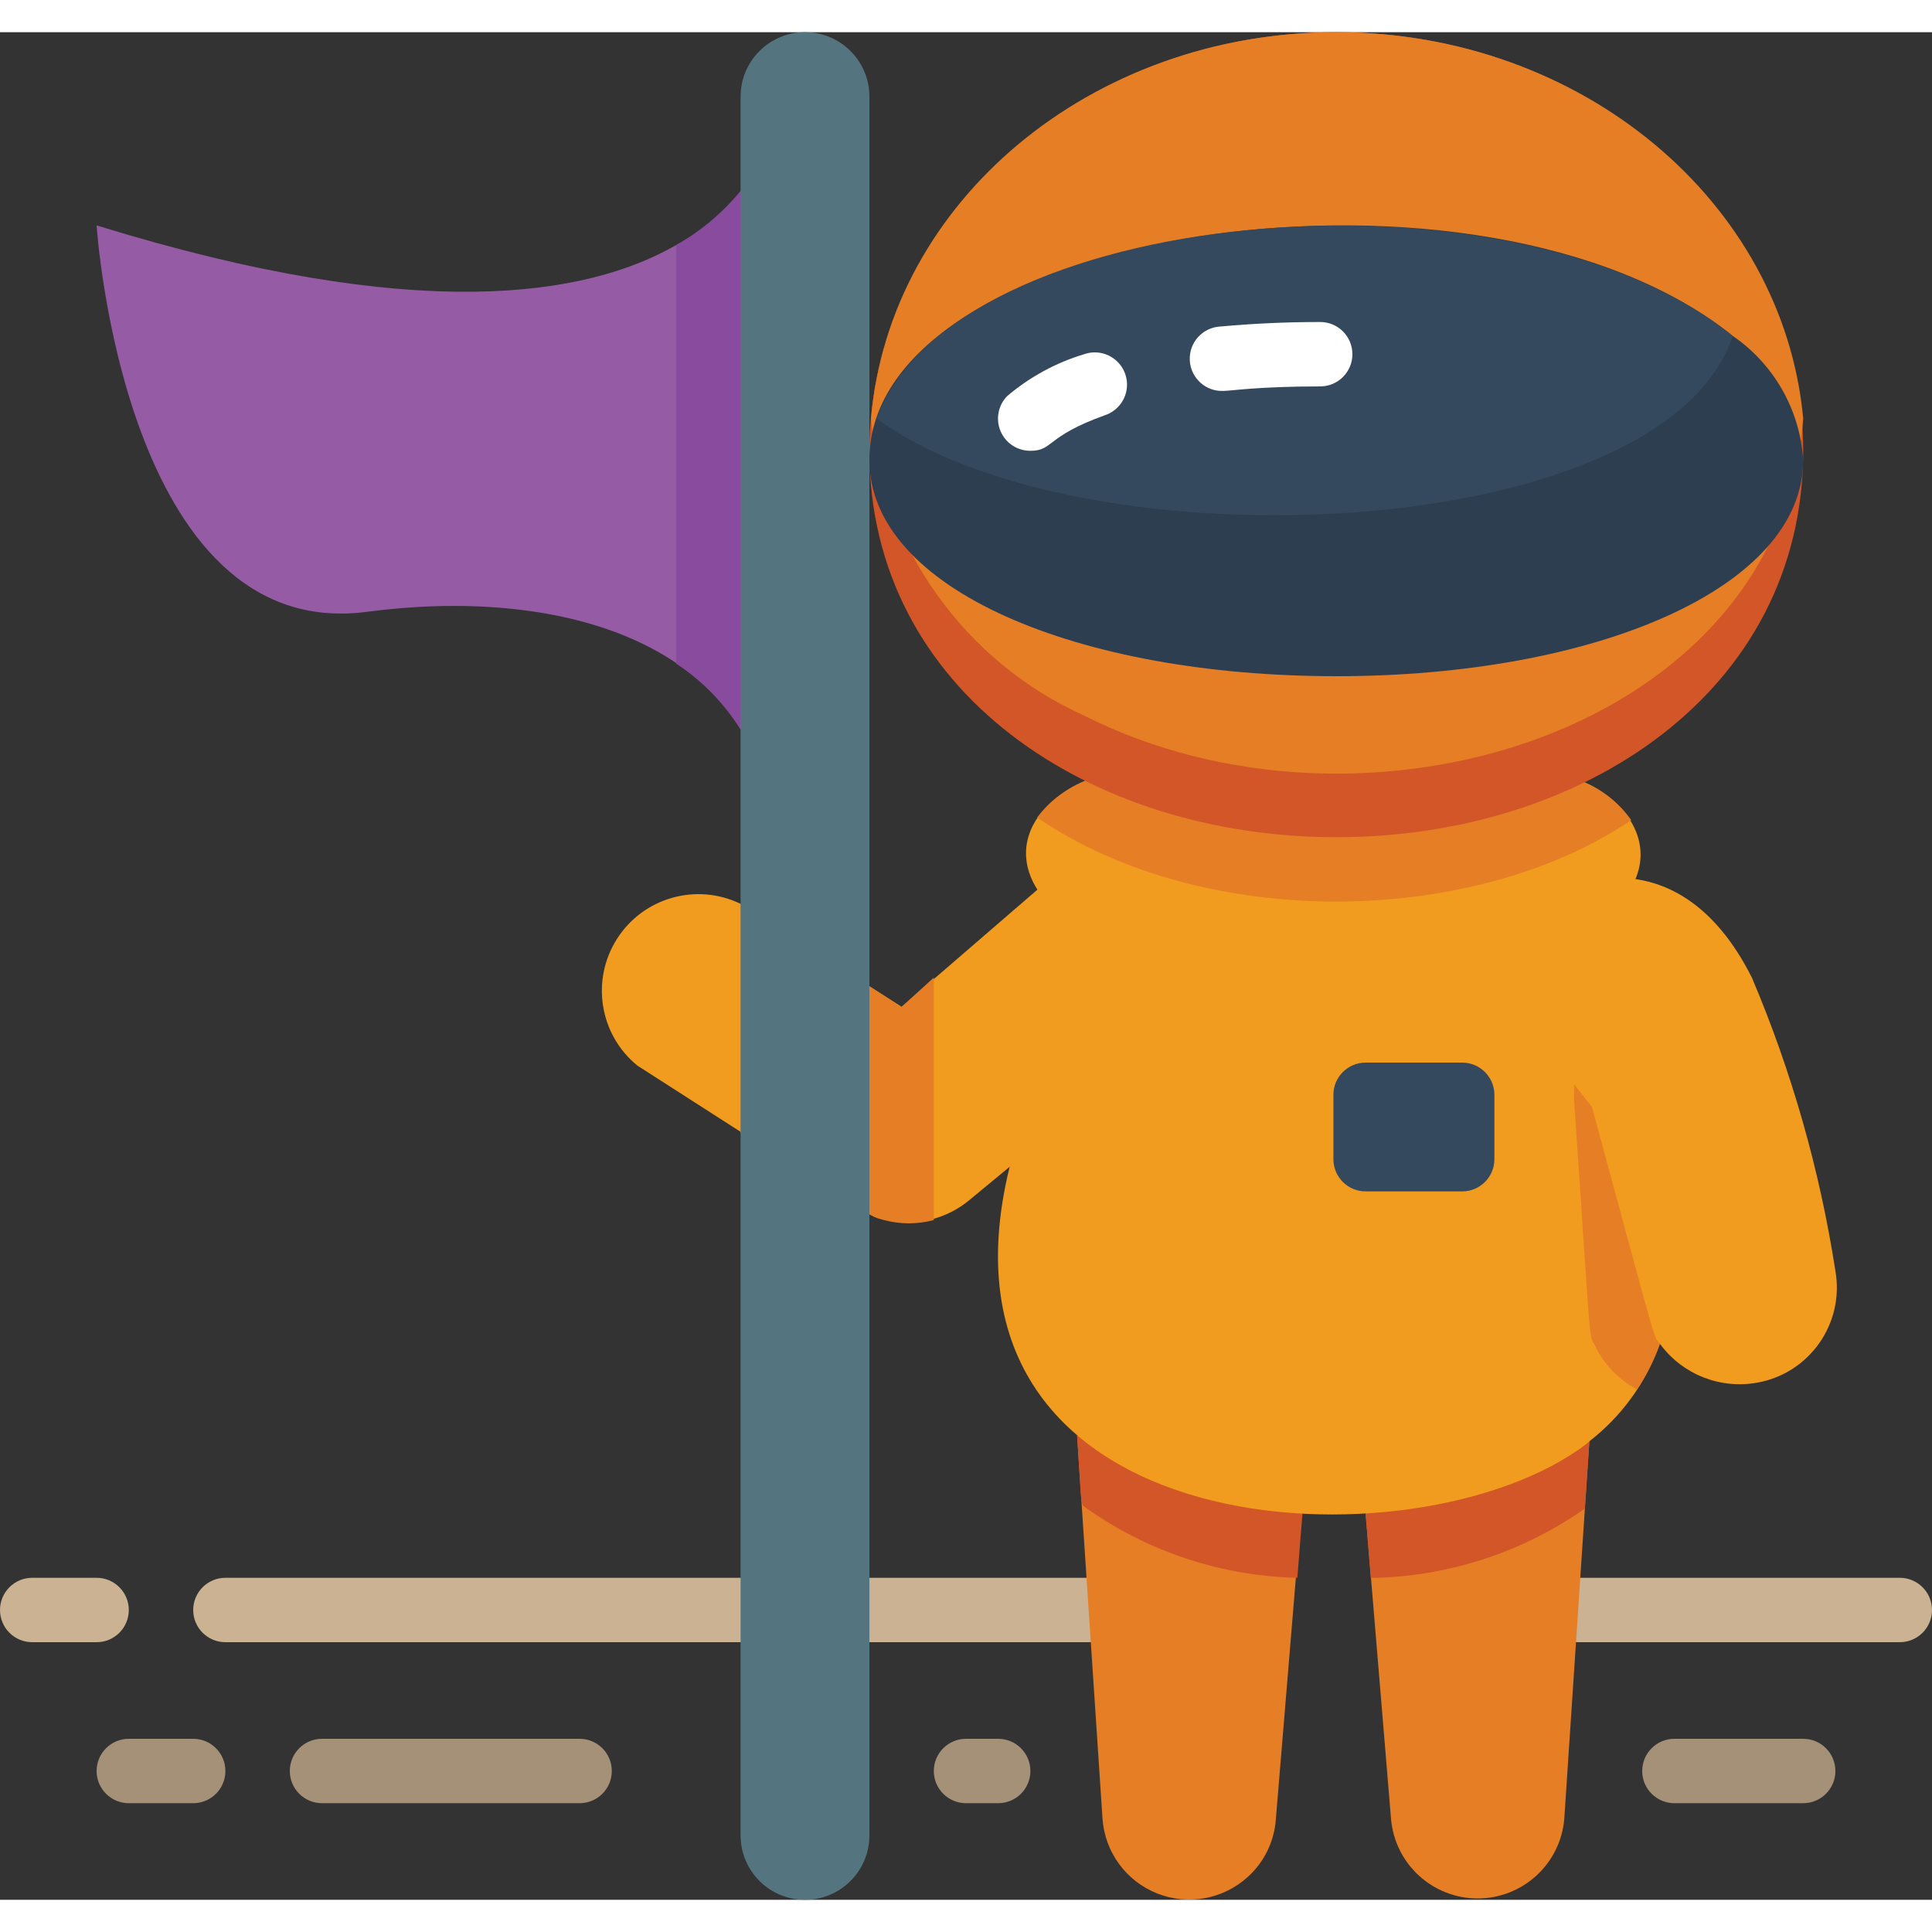<svg height="512" viewBox="0 0 60 58" width="512" xmlns="http://www.w3.org/2000/svg"><rect x="0" y="0" width="60" height="58" fill="#333333" stroke="none"/><g id="012---Astronaut-with-Flag" fill="none"><path id="Shape" d="m33.81 50h-6.81c-.552 0-1-.448-1-1s.448-1 1-1h6.81c.552 0 1 .448 1 1s-.448 1-1 1z" fill="#cbb292"/><path id="Shape" d="m31 55h-1c-.552 0-1-.448-1-1s.448-1 1-1h1c.552 0 1 .448 1 1s-.448 1-1 1z" fill="#a59078"/><path id="Shape" d="m59 50h-10c-.552 0-1-.448-1-1s.448-1 1-1h10c.552 0 1 .448 1 1s-.448 1-1 1z" fill="#cbb292"/><path id="Shape" d="m56 55h-4c-.552 0-1-.448-1-1s.448-1 1-1h4c.552 0 1 .448 1 1s-.448 1-1 1z" fill="#a59078"/><path id="Shape" d="m40.41 46-.79 9.53c-.055.676-.366 1.306-.87 1.76-.764.695-1.858.894-2.818.511-.96-.383-1.617-1.28-1.692-2.311l-.79-11.91z" fill="#e57e25"/><path id="Shape" d="m49.36 43.74-.78 11.75c-.12 1.396-1.289 2.468-2.69 2.468s-2.57-1.072-2.69-2.468l-.79-9.49z" fill="#e57e25"/><path id="Shape" d="m33.45 43.58 7 2.42-.16 2c-2.337-.053-4.606-.798-6.52-2.14-.24-.2-.16.14-.32-2.28z" fill="#d25627"/><path id="Shape" d="m49.36 43.74-.14 2.11c-1.906 1.337-4.163 2.085-6.49 2.15h-.16l-.16-2z" fill="#d25627"/><path id="Shape" d="m3 50h-2c-.552 0-1-.448-1-1s.448-1 1-1h2c.552 0 1 .448 1 1s-.448 1-1 1z" fill="#cbb292"/><path id="Shape" d="m23 50h-16c-.552 0-1-.448-1-1s.448-1 1-1h16c.552 0 1 .448 1 1s-.448 1-1 1z" fill="#cbb292"/><path id="Shape" d="m6 55h-2c-.552 0-1-.448-1-1s.448-1 1-1h2c.552 0 1 .448 1 1s-.448 1-1 1z" fill="#a59078"/><path id="Shape" d="m18 55h-8c-.552 0-1-.448-1-1s.448-1 1-1h8c.552 0 1 .448 1 1s-.448 1-1 1z" fill="#a59078"/><path id="Shape" d="m52 34-.46 6.76c-.428 1.186-1.184 2.227-2.18 3l-.09.08c-5.24 4-20.82 3.29-17.92-8.58l1.65-6.26 4-4 11 1z" fill="#f29c1f"/><path id="Shape" d="m47.75 28.43h-12.68c-.505-.139-.991-.337-1.45-.59-2.39-1.28-2.35-3.57.18-4.63h15.2c2.72 1.12 2.85 4.03-1.25 5.22z" fill="#f29c1f"/><path id="Shape" d="m46.41 33v2c0 .552-.448 1-1 1h-3c-.552 0-1-.448-1-1v-2c0-.552.448-1 1-1h3c.552 0 1 .448 1 1z" fill="#35495e"/><path id="Shape" d="m37 27-3 6-2.65 2.24-1.21 1c-.741.635-1.744.87-2.69.63-.49-.13.18.24-7.66-4.78-1.176-.964-1.445-2.655-.626-3.937s2.467-1.747 3.836-1.083l5 3.2 4.24-3.66z" fill="#f29c1f"/><path id="Shape" d="m52 34-.46 6.76c-.177.49-.412.957-.7 1.39-.58-.307-1.044-.795-1.32-1.39-.19-.35-.1.19-.64-7.66l.12-5.1z" fill="#e57e25"/><path id="Shape" d="m54.57 41.94c-1.143.206-2.304-.251-3-1.18-.24-.28-.07.19-2.13-7.38l-3.44-4.38-1-3c1.935-.091 3.875.009 5.79.3 1.05.15 2.49.81 3.62 3.07 1.236 2.915 2.106 5.971 2.59 9.1.285 1.629-.802 3.181-2.43 3.47z" fill="#f29c1f"/><path id="Shape" d="m50.66 24.47c-4.92 3.32-13.28 3.45-18.45-.08.405-.535.952-.944 1.58-1.18h15.21c.67.238 1.25.678 1.66 1.26z" fill="#e57e25"/><path id="Shape" d="m29 29.36v7.53c-.508.136-1.042.136-1.55 0-.48-.13-.18 0-4.45-2.7v-7.12l5 3.2z" fill="#e57e25"/><path id="Shape" d="m24 3v21.48c-.8-5.72-6.85-7.24-12.6-6.48-7.56 1-8.4-12-8.4-12 10 3.09 15.23 2.2 18 .61 1.444-.751 2.526-2.053 3-3.61z" fill="#955ba5"/><path id="Shape" d="m27 2v54c0 1.105-.895 2-2 2s-2-.895-2-2v-54c0-1.105.895-2 2-2s2 .895 2 2z" fill="#547580"/><path id="Shape" d="m23 4.93v16.73c-.509-.821-1.192-1.521-2-2.05v-13c.764-.432 1.442-1.002 2-1.68z" fill="#894b9d"/><path id="Shape" d="m56 13c0 7.5-6.87 12-14.5 12s-14.5-4.51-14.5-12c0-6.76 6.17-13 14.5-13s14.5 6.27 14.5 13z" fill="#d25627"/><path id="Shape" d="m56 12c-.74 9.74-13.63 13.63-22.34 9.22-3.693-1.671-6.213-5.186-6.61-9.22.57-6.72 6.81-12 14.45-12s13.88 5.28 14.5 12z" fill="#e57e25"/><path id="Shape" d="m56 13.28c0 4-6.49 6.72-14.5 6.72s-14.5-2.7-14.5-6.72c0-7.23 19.06-10.09 26.81-3.85 1.282.88 2.089 2.299 2.19 3.85z" fill="#2c3e50"/><path id="Shape" d="m53.81 9.43c-2.13 6.48-20.18 7.27-26.58 2.57 2.33-6.55 19.57-8.21 26.58-2.57z" fill="#35495e"/><g fill="#fff"><path id="Shape" d="m38 11.14c-.552.028-1.022-.398-1.05-.95-.028-.552.398-1.022.95-1.05 1-.09 2-.14 3.1-.14.552 0 1 .448 1 1 0 .552-.448 1-1 1-1.93 0-2.78.14-3 .14z"/><path id="Shape" d="m32 13c-.404.002-.769-.238-.927-.61-.157-.372-.076-.802.207-1.09.699-.593 1.512-1.036 2.39-1.3.338-.118.712-.047.983.187.271.233.397.594.33.945-.067.351-.316.64-.653.758-1.86.66-1.61 1.11-2.33 1.11z"/></g></g></svg>